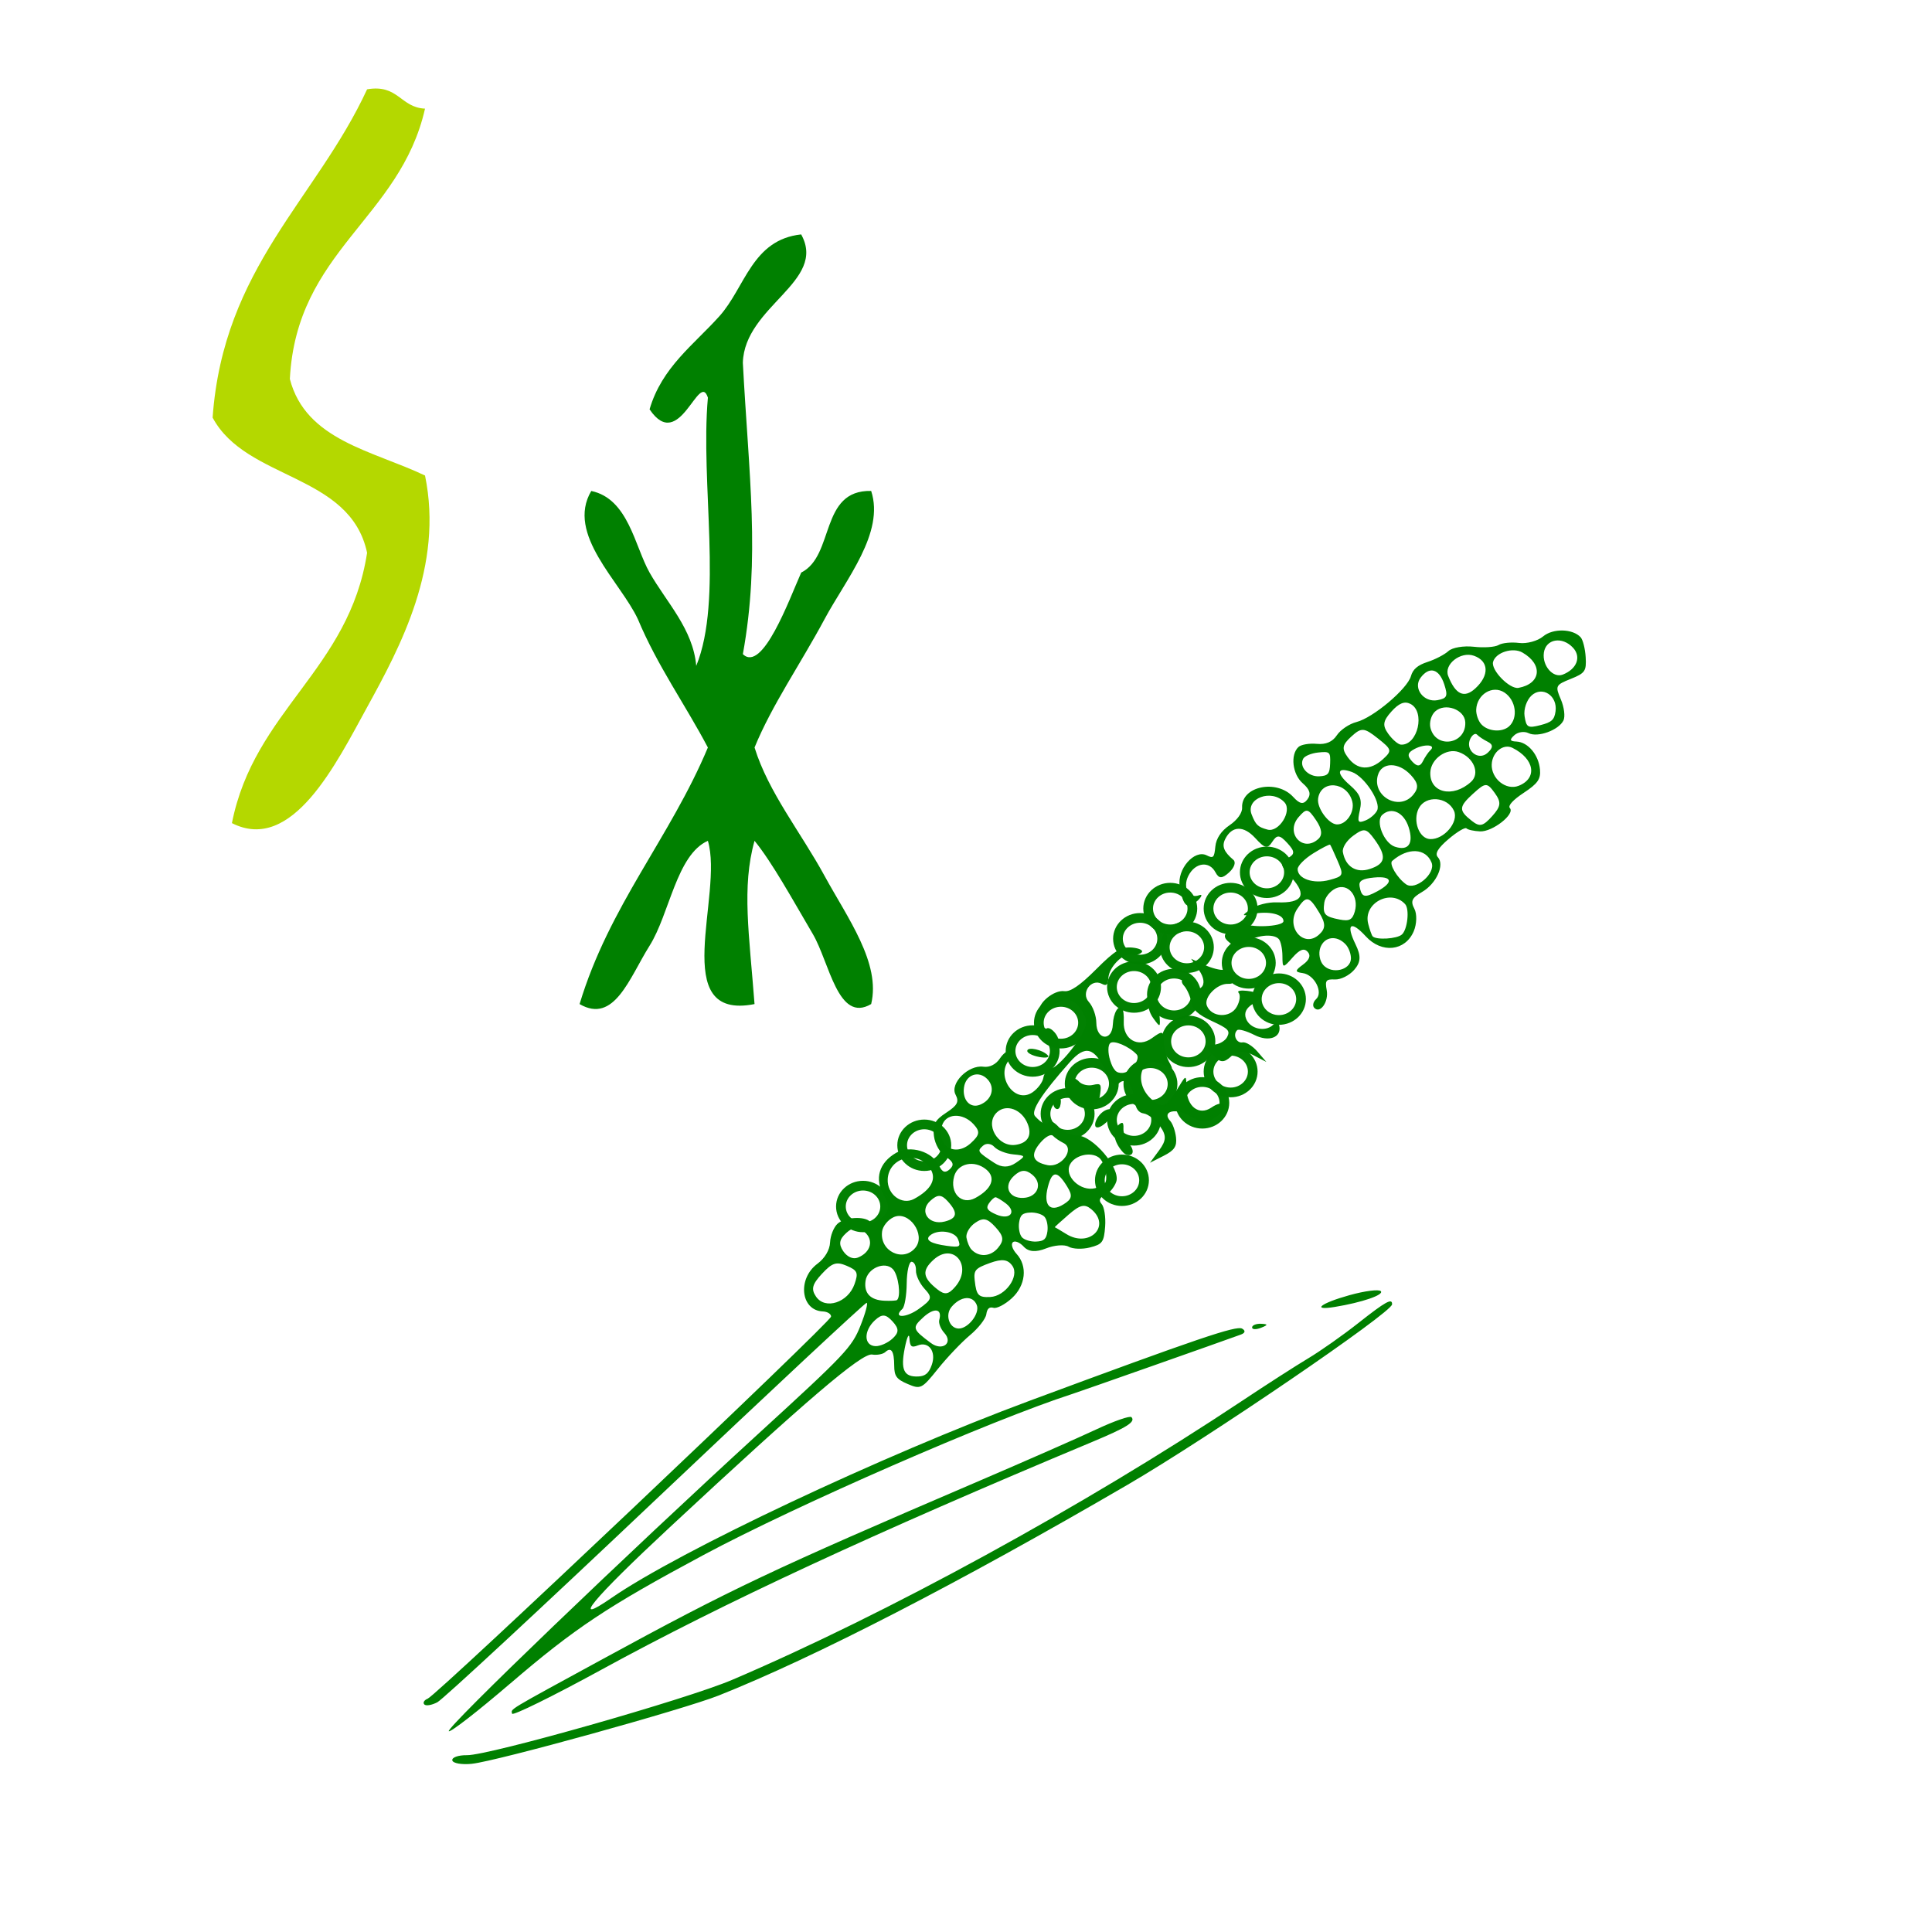 <?xml version="1.0" encoding="UTF-8" standalone="no"?>
<!-- Generator: Adobe Illustrator 15.0.0, SVG Export Plug-In . SVG Version: 6.00 Build 0)  -->

<svg
   xmlns:dc="http://purl.org/dc/elements/1.1/"
   xmlns:cc="http://creativecommons.org/ns#"
   xmlns:rdf="http://www.w3.org/1999/02/22-rdf-syntax-ns#"
   xmlns:svg="http://www.w3.org/2000/svg"
   xmlns="http://www.w3.org/2000/svg"
   xmlns:sodipodi="http://sodipodi.sourceforge.net/DTD/sodipodi-0.dtd"
   xmlns:inkscape="http://www.inkscape.org/namespaces/inkscape"
   version="1.1"
   id="Calque_1"
   x="0px"
   y="0px"
   width="100px"
   height="100px"
   viewBox="0 0 100 100"
   style="enable-background:new 0 0 100 100;"
   xml:space="preserve"
   sodipodi:docname="unideo-02-MILLET.svg"
   inkscape:version="0.92.4 (5da689c313, 2019-01-14)"><defs
   id="defs15" /><sodipodi:namedview
   pagecolor="#ffffff"
   bordercolor="#666666"
   borderopacity="1"
   objecttolerance="10"
   gridtolerance="10"
   guidetolerance="10"
   inkscape:pageopacity="0"
   inkscape:pageshadow="2"
   inkscape:window-width="1093"
   inkscape:window-height="646"
   id="namedview13"
   showgrid="false"
   inkscape:zoom="4.1"
   inkscape:cx="72.193979"
   inkscape:cy="47.93303"
   inkscape:window-x="0"
   inkscape:window-y="0"
   inkscape:window-maximized="0"
   inkscape:current-layer="g971" />
<g
   id="g10"
   style="fill:#008000">
	<g
   id="g8"
   style="fill:#008000">
		<g
   id="g6"
   style="fill:#008000">
			
			
		<g
   id="g954"
   transform="matrix(0.86,0,0,0.86,13.275,15.47)"
   style="fill:#008000;fill-opacity:1"><g
     id="g971"
     transform="matrix(1.49,0,0,1.49,-137.72,-47.282)"><g
       id="g1050"
       transform="translate(-2.855,-2.665)"><path
         transform="matrix(0.78,0,0,0.78,82.099,19.67)"
         inkscape:connector-curvature="0"
         style="fill:#b4d800;fill-opacity:1"
         id="path2"
         d="m 22.633,8.03 c 1.615,-0.281 1.723,0.945 3,1 -1.291,5.709 -6.655,7.345 -7,14 0.821,3.18 4.292,3.708 7,5 0.968,4.688 -1.278,8.869 -3,12 -1.578,2.871 -3.874,7.595 -7,6 1.156,-5.844 6.068,-7.932 7,-14 -0.876,-4.124 -6.258,-3.741 -8,-7 0.558,-7.776 5.364,-11.303 8,-17 z" /><path
         transform="matrix(0.78,0,0,0.78,82.099,19.67)"
         inkscape:connector-curvature="0"
         style="fill:#008000;stroke-width:0.604"
         id="path4"
         d="m 42.094,37.282 c 1.016,0.976 2.393,-2.811 3.02,-4.227 1.745,-0.871 0.943,-4.29 3.623,-4.227 0.711,2.172 -1.306,4.572 -2.416,6.643 -1.244,2.32 -2.728,4.452 -3.623,6.643 0.717,2.319 2.396,4.393 3.623,6.643 1.195,2.19 2.928,4.53 2.416,6.643 -1.72,1.016 -2.159,-2.16 -3.02,-3.623 -1.072,-1.824 -2.107,-3.712 -3.02,-4.831 -0.675,2.407 -0.272,4.848 0,8.455 -4.515,0.892 -1.583,-5.663 -2.416,-8.455 -1.625,0.721 -1.983,3.787 -3.02,5.435 -1.045,1.663 -1.826,4.067 -3.624,3.02 1.539,-5.105 4.682,-8.604 6.644,-13.286 -1.181,-2.24 -2.614,-4.23 -3.623,-6.643 -0.901,-1.94 -3.742,-4.403 -2.416,-6.643 1.925,0.403 2.25,2.866 3.02,4.227 0.867,1.531 2.254,2.923 2.416,4.831 1.402,-3.429 0.207,-9.455 0.604,-13.89 -0.461,-1.435 -1.467,2.914 -3.02,0.604 0.636,-2.182 2.292,-3.343 3.623,-4.831 1.33,-1.487 1.682,-3.953 4.227,-4.227 1.357,2.442 -2.934,3.708 -3.02,6.643 0.305,5.811 0.913,10.076 0,15.098 z" /><path
         inkscape:connector-curvature="0"
         id="path830"
         d="m 103.992,93.569 c 1.001,-0.105 8.537,-2.191 9.965,-2.758 3.876,-1.541 9.741,-4.564 16.524,-8.517 3.249,-1.894 10.659,-6.948 10.674,-7.281 0.012,-0.267 -0.256,-0.119 -1.361,0.753 -0.621,0.49 -1.534,1.133 -2.028,1.428 -0.494,0.295 -1.715,1.08 -2.712,1.744 -6.348,4.222 -14.314,8.579 -20.56,11.244 -1.833,0.782 -9.825,3.052 -10.704,3.041 -0.35,-0.005 -0.618,0.089 -0.595,0.209 0.023,0.119 0.382,0.181 0.798,0.138 z m 1.538,-3.236 c 2.611,-2.241 3.919,-3.11 7.818,-5.2 3.744,-2.006 11.636,-5.452 14.894,-6.503 0.359,-0.116 5.887,-2.063 6.807,-2.398 0.175,-0.064 0.194,-0.158 0.048,-0.24 -0.236,-0.131 -1.783,0.394 -8.555,2.904 -5.966,2.211 -14.18,6.083 -16.911,7.97 -1.701,1.176 -0.794,0.075 2.35,-2.851 5.508,-5.126 7.753,-7.043 8.169,-6.976 0.199,0.032 0.44,-0.013 0.534,-0.099 0.241,-0.22 0.358,-0.041 0.361,0.552 0.002,0.421 0.094,0.546 0.546,0.738 0.521,0.222 0.571,0.196 1.22,-0.613 0.372,-0.464 0.954,-1.076 1.293,-1.359 0.339,-0.283 0.636,-0.663 0.661,-0.845 0.032,-0.228 0.121,-0.309 0.289,-0.261 0.134,0.038 0.467,-0.136 0.74,-0.386 0.563,-0.515 0.647,-1.297 0.191,-1.795 -0.165,-0.181 -0.232,-0.391 -0.149,-0.467 0.083,-0.076 0.281,0.004 0.44,0.177 0.194,0.212 0.49,0.235 0.9,0.072 0.336,-0.134 0.747,-0.166 0.913,-0.07 0.166,0.096 0.554,0.11 0.862,0.031 0.503,-0.128 0.566,-0.215 0.614,-0.843 0.029,-0.385 -0.036,-0.798 -0.145,-0.917 -0.123,-0.135 -0.077,-0.264 0.123,-0.343 0.177,-0.07 0.388,-0.317 0.47,-0.549 0.19,-0.539 -0.968,-1.899 -1.591,-1.869 -0.22,0.011 -0.547,-0.143 -0.728,-0.34 -0.181,-0.198 -0.365,-0.296 -0.408,-0.218 -0.088,0.159 -0.269,0.085 -0.552,-0.224 -0.185,-0.203 0.259,-0.892 1.41,-2.189 0.618,-0.696 0.987,-0.597 1.456,0.39 0.254,0.535 0.354,0.624 0.527,0.466 0.273,-0.25 0.56,0.066 0.629,0.691 0.036,0.331 0.156,0.503 0.369,0.533 0.173,0.024 0.468,0.255 0.654,0.512 0.268,0.37 0.261,0.576 -0.032,0.974 l -0.372,0.505 0.552,-0.28 c 0.434,-0.22 0.541,-0.379 0.501,-0.744 -0.028,-0.255 -0.133,-0.553 -0.232,-0.662 -0.366,-0.4 0.228,-0.545 0.805,-0.197 0.459,0.277 0.699,0.283 1.054,0.026 0.547,-0.396 0.356,-0.752 -0.199,-0.373 -0.495,0.338 -0.991,-0.039 -1.004,-0.763 -0.01,-0.561 -0.014,-0.563 -0.289,-0.114 -0.535,0.874 -0.667,0.939 -1.119,0.546 -0.801,-0.697 -0.391,-1.891 0.479,-1.394 0.4,0.229 0.411,0.222 0.219,-0.131 -0.111,-0.204 -0.205,-0.578 -0.209,-0.83 -0.007,-0.416 -0.052,-0.427 -0.482,-0.115 -0.557,0.403 -1.166,0.046 -1.134,-0.666 0.011,-0.247 -0.016,-0.489 -0.059,-0.536 -0.155,-0.169 -0.36,0.178 -0.381,0.644 -0.031,0.703 -0.664,0.639 -0.668,-0.067 -0.002,-0.282 -0.138,-0.66 -0.303,-0.841 -0.331,-0.362 0.092,-0.956 0.522,-0.733 0.194,0.101 0.248,0.051 0.27,-0.247 0.033,-0.446 0.612,-1.019 0.937,-0.927 0.128,0.036 0.307,-0.003 0.398,-0.086 0.091,-0.083 -0.075,-0.174 -0.37,-0.202 -0.444,-0.042 -0.695,0.109 -1.464,0.879 -0.644,0.645 -1.037,0.915 -1.283,0.881 -0.415,-0.057 -1.077,0.486 -1.012,0.83 0.026,0.138 0.239,0.059 0.512,-0.191 0.515,-0.472 0.925,-0.378 1.288,0.294 0.182,0.337 0.1,0.606 -0.386,1.275 -0.339,0.467 -0.748,0.874 -0.909,0.904 -0.161,0.031 -0.313,0.202 -0.338,0.38 -0.025,0.178 -0.222,0.446 -0.439,0.594 -0.754,0.516 -1.559,-0.749 -0.875,-1.375 0.161,-0.147 0.188,-0.298 0.06,-0.334 -0.128,-0.036 -0.351,0.114 -0.496,0.333 -0.164,0.249 -0.419,0.378 -0.677,0.342 -0.603,-0.083 -1.359,0.675 -1.122,1.126 0.153,0.291 0.081,0.432 -0.378,0.733 -0.457,0.299 -0.554,0.484 -0.494,0.942 0.044,0.336 0.242,0.68 0.483,0.839 0.305,0.202 0.344,0.329 0.155,0.502 -0.18,0.164 -0.303,0.125 -0.424,-0.136 -0.27,-0.582 -1.175,-0.855 -1.744,-0.526 -0.69,0.399 -0.88,1.05 -0.498,1.709 0.245,0.424 0.234,0.622 -0.05,0.882 -0.201,0.184 -0.424,0.272 -0.495,0.195 -0.22,-0.24 -1.025,-0.194 -1.32,0.076 -0.155,0.141 -0.291,0.482 -0.303,0.756 -0.013,0.303 -0.213,0.64 -0.507,0.858 -0.822,0.608 -0.681,1.89 0.213,1.929 0.189,0.008 0.339,0.103 0.334,0.209 -0.01,0.221 -15.906,15.278 -16.295,15.434 -0.14,0.056 -0.201,0.16 -0.136,0.231 0.065,0.071 0.303,0.031 0.529,-0.088 0.226,-0.119 4.193,-3.799 8.815,-8.178 4.622,-4.379 8.458,-7.959 8.523,-7.956 0.065,0.003 -0.047,0.421 -0.25,0.93 -0.344,0.864 -0.61,1.146 -4.078,4.318 -5.39,4.931 -12.67,11.925 -12.549,12.056 0.057,0.062 1.172,-0.803 2.478,-1.924 z m 12.595,-16.554 c 0.413,-0.447 0.584,-0.502 1,-0.325 0.438,0.187 0.479,0.281 0.316,0.743 -0.262,0.745 -1.183,1.045 -1.553,0.504 -0.207,-0.303 -0.158,-0.496 0.236,-0.922 z m 2.145,1.872 c 0.283,-0.259 0.434,-0.248 0.706,0.049 0.269,0.294 0.268,0.449 -0.002,0.697 -0.191,0.175 -0.501,0.312 -0.689,0.303 -0.472,-0.021 -0.481,-0.623 -0.015,-1.049 z m 1.202,1.123 c 0.089,-0.445 0.174,-0.623 0.187,-0.395 0.021,0.341 0.08,0.393 0.337,0.292 0.445,-0.175 0.754,0.251 0.567,0.783 -0.118,0.336 -0.258,0.458 -0.542,0.471 -0.586,0.028 -0.727,-0.266 -0.549,-1.151 z m -1.586,-2.706 c 0.071,-0.516 0.79,-0.822 1.11,-0.472 0.22,0.24 0.331,1.088 0.163,1.241 -0.03,0.027 -0.259,0.04 -0.509,0.029 -0.568,-0.025 -0.832,-0.302 -0.764,-0.799 z m 2.33,1.47 c 0.446,-0.408 0.778,-0.356 0.649,0.101 -0.036,0.128 0.055,0.364 0.203,0.526 0.374,0.409 -0.08,0.752 -0.541,0.409 -0.749,-0.557 -0.768,-0.618 -0.31,-1.036 z m -0.841,-0.342 c 0.091,-0.084 0.17,-0.548 0.175,-1.032 0.005,-0.484 0.094,-0.876 0.199,-0.872 0.104,0.005 0.183,0.163 0.174,0.351 -0.008,0.189 0.147,0.52 0.344,0.736 0.33,0.36 0.311,0.429 -0.226,0.816 -0.524,0.378 -1.079,0.379 -0.666,0.001 z m -2.273,-3.062 c 0.277,-0.254 0.474,-0.267 0.739,-0.049 0.393,0.323 0.262,0.831 -0.269,1.04 -0.193,0.076 -0.426,-0.028 -0.585,-0.259 -0.193,-0.283 -0.163,-0.478 0.115,-0.731 z m 4.258,2.981 c 0.374,-0.442 0.861,-0.478 1.02,-0.075 0.134,0.34 -0.356,0.966 -0.743,0.949 -0.374,-0.017 -0.545,-0.556 -0.277,-0.873 z m -2.805,-3.049 c 0.029,-0.213 0.236,-0.468 0.464,-0.574 0.617,-0.286 1.319,0.7 0.88,1.234 -0.497,0.603 -1.453,0.133 -1.343,-0.66 z m 2.075,1.148 c 0.805,-0.736 1.602,0.248 0.88,1.087 -0.273,0.318 -0.426,0.34 -0.722,0.105 -0.595,-0.471 -0.633,-0.757 -0.158,-1.192 z m 1.667,0.841 c -0.046,-0.422 0.018,-0.497 0.613,-0.713 0.493,-0.179 0.728,-0.148 0.911,0.119 0.288,0.422 -0.286,1.225 -0.898,1.254 -0.475,0.023 -0.56,-0.067 -0.625,-0.661 z m -1.816,-1.816 c 0.302,-0.276 1.012,-0.188 1.141,0.14 0.123,0.313 0.076,0.341 -0.454,0.269 -0.638,-0.086 -0.882,-0.232 -0.687,-0.41 z m -1.699,-2.28 c 0.039,-0.883 1.2,-1.191 1.705,-0.453 0.292,0.427 0.067,0.866 -0.639,1.247 -0.495,0.267 -1.094,-0.179 -1.066,-0.795 z m 1.717,0.875 c 0.295,-0.27 0.449,-0.269 0.701,0.007 0.428,0.468 0.396,0.696 -0.114,0.826 -0.645,0.164 -1.049,-0.41 -0.587,-0.833 z m 1.464,1.485 c -0.031,-0.176 0.127,-0.445 0.351,-0.599 0.326,-0.224 0.491,-0.189 0.823,0.175 0.332,0.363 0.352,0.53 0.101,0.835 -0.299,0.362 -0.778,0.389 -1.08,0.06 -0.076,-0.083 -0.164,-0.295 -0.195,-0.471 z m -0.497,-2.479 c 0.146,-0.527 0.811,-0.671 1.292,-0.279 0.41,0.333 0.236,0.792 -0.439,1.156 -0.554,0.299 -1.04,-0.201 -0.853,-0.877 z m 1.673,0.847 c 0.053,0.003 0.238,0.114 0.411,0.245 0.458,0.348 0.173,0.69 -0.379,0.453 -0.366,-0.157 -0.433,-0.258 -0.3,-0.453 0.094,-0.138 0.215,-0.248 0.268,-0.245 z m 0.949,1.032 c 0.044,-0.316 0.135,-0.4 0.454,-0.415 0.22,-0.011 0.477,0.066 0.573,0.171 0.096,0.104 0.149,0.368 0.119,0.586 -0.044,0.316 -0.135,0.4 -0.454,0.415 -0.22,0.011 -0.477,-0.066 -0.573,-0.171 -0.096,-0.104 -0.149,-0.368 -0.119,-0.586 z m -3.116,-3.912 c 0.142,-0.517 0.835,-0.555 1.279,-0.07 0.271,0.296 0.252,0.431 -0.112,0.763 -0.629,0.576 -1.391,0.123 -1.167,-0.693 z m 2.912,2.014 c 0.275,-0.252 0.473,-0.264 0.737,-0.047 0.435,0.358 0.225,0.91 -0.358,0.938 -0.601,0.029 -0.82,-0.487 -0.379,-0.891 z m -1.254,-1.215 c 0.125,-0.114 0.331,-0.094 0.458,0.045 0.127,0.139 0.471,0.275 0.764,0.303 0.514,0.049 0.517,0.061 0.105,0.343 -0.287,0.196 -0.573,0.197 -0.869,0.001 -0.686,-0.452 -0.699,-0.472 -0.458,-0.693 z m 3.453,2.787 c 0.465,-0.403 0.648,-0.448 0.916,-0.229 0.829,0.681 -0.073,1.586 -1.004,1.007 -0.239,-0.149 -0.448,-0.272 -0.464,-0.273 -0.016,-0.001 0.232,-0.228 0.552,-0.505 z m -0.832,-1.121 c 0.171,-0.669 0.376,-0.675 0.777,-0.023 0.231,0.375 0.204,0.509 -0.145,0.724 -0.55,0.339 -0.821,0.039 -0.632,-0.701 z m -2.053,-3.02 c 0.382,-0.35 1.004,-0.115 1.237,0.467 0.185,0.464 0.011,0.775 -0.477,0.849 -0.728,0.112 -1.278,-0.841 -0.759,-1.316 z m -1.335,-0.999 c 0.073,-0.528 0.606,-0.708 0.958,-0.324 0.314,0.343 0.162,0.834 -0.316,1.022 -0.392,0.154 -0.712,-0.193 -0.642,-0.698 z m 3.096,2.218 c 0.198,-0.23 0.422,-0.351 0.497,-0.269 0.075,0.082 0.268,0.215 0.429,0.295 0.472,0.236 -0.085,1.005 -0.645,0.892 -0.621,-0.125 -0.711,-0.42 -0.281,-0.919 z m 1.184,0.897 c 0.189,-0.378 0.83,-0.535 1.168,-0.286 0.131,0.096 0.261,0.386 0.289,0.644 0.043,0.39 -0.031,0.49 -0.438,0.594 -0.585,0.149 -1.256,-0.478 -1.02,-0.952 z m 1.625,-4.906 c 0.144,-0.134 0.755,0.124 1.067,0.451 0.178,0.187 -0.234,0.735 -0.565,0.751 -0.259,0.013 -0.375,-0.105 -0.504,-0.514 -0.092,-0.292 -0.091,-0.601 0.002,-0.688 z m -20.566,25.316 c 4.959,-2.711 11.007,-5.518 19.841,-9.209 1.407,-0.588 1.76,-0.81 1.586,-1 -0.061,-0.067 -0.701,0.156 -1.423,0.495 -0.722,0.339 -2.84,1.27 -4.706,2.07 -8.452,3.624 -9.984,4.349 -15.225,7.203 -3.941,2.147 -3.704,2.004 -3.665,2.209 0.018,0.097 1.635,-0.698 3.593,-1.768 z m 26.658,-13.819 c 0.291,-0.115 0.292,-0.148 0.007,-0.162 -0.197,-0.009 -0.362,0.056 -0.366,0.145 -0.004,0.089 0.157,0.097 0.359,0.017 z m -8.112,-8.956 c 0.036,-0.128 0.038,-0.262 0.005,-0.299 -0.034,-0.037 -0.129,-0.004 -0.212,0.072 -0.083,0.076 -0.085,0.21 -0.005,0.299 0.081,0.088 0.176,0.056 0.212,-0.072 z m 1.848,0.671 c 0.213,-0.195 0.325,-0.422 0.249,-0.505 -0.076,-0.083 -0.271,-0.03 -0.432,0.117 -0.162,0.148 -0.273,0.375 -0.249,0.505 0.025,0.134 0.212,0.084 0.432,-0.117 z m -2.696,-2.654 c 0.268,0.049 0.426,0.021 0.351,-0.064 -0.202,-0.228 -0.824,-0.365 -0.832,-0.184 -0.004,0.087 0.212,0.198 0.48,0.247 z m 3.736,3.926 c 0.083,-0.076 0.039,-0.261 -0.098,-0.411 -0.137,-0.15 -0.242,-0.429 -0.234,-0.62 0.012,-0.27 -0.038,-0.299 -0.226,-0.127 -0.243,0.222 -0.153,0.685 0.209,1.082 0.108,0.118 0.264,0.152 0.348,0.076 z m -1.806,-2.093 c 0.411,0.083 0.482,0.036 0.535,-0.346 0.055,-0.396 0.024,-0.433 -0.297,-0.357 -0.197,0.046 -0.448,-0.015 -0.558,-0.135 -0.269,-0.294 -0.503,-0.054 -0.344,0.351 0.162,0.413 0.113,0.377 0.664,0.487 z m -1.187,-2.394 c 0.083,-0.076 0.023,-0.279 -0.134,-0.45 -0.157,-0.171 -0.315,-0.207 -0.351,-0.08 -0.036,0.128 0.024,0.33 0.134,0.45 0.11,0.12 0.268,0.156 0.351,0.08 z m 11.2,10.657 c 1.101,-0.181 1.994,-0.487 1.858,-0.636 -0.077,-0.084 -0.648,-0.011 -1.269,0.162 -1.172,0.327 -1.552,0.633 -0.589,0.474 z m -7.082,-11.767 c -0.045,-0.612 -0.237,-0.86 -0.416,-0.54 -0.073,0.129 -3.3e-4,0.418 0.161,0.64 0.284,0.392 0.292,0.389 0.256,-0.1 z m 2.885,1.651 c 0.261,-0.239 0.518,-0.255 0.898,-0.057 l 0.533,0.277 -0.36,-0.418 c -0.198,-0.23 -0.469,-0.397 -0.601,-0.372 -0.249,0.047 -0.408,-0.319 -0.215,-0.495 0.06,-0.055 0.373,0.034 0.696,0.197 0.576,0.292 1.093,0.105 1.004,-0.363 -0.025,-0.13 -0.143,-0.147 -0.262,-0.038 -0.319,0.292 -0.922,0.152 -1.08,-0.252 -0.093,-0.237 -0.002,-0.434 0.281,-0.609 0.231,-0.142 0.379,-0.298 0.33,-0.346 -0.173,-0.17 -1.069,-0.267 -0.915,-0.099 0.086,0.093 0.051,0.352 -0.078,0.575 -0.265,0.459 -1.014,0.426 -1.203,-0.054 -0.133,-0.338 0.417,-0.9 0.86,-0.88 0.219,0.01 0.273,-0.078 0.186,-0.3 -0.068,-0.173 -0.232,-0.293 -0.364,-0.268 -0.133,0.025 -0.483,-0.064 -0.779,-0.199 l -0.538,-0.245 0.324,0.468 c 0.194,0.28 0.231,0.553 0.091,0.681 -0.143,0.131 -0.279,0.097 -0.351,-0.087 -0.065,-0.165 -0.22,-0.281 -0.344,-0.257 -0.125,0.024 -0.129,0.15 -0.009,0.281 0.12,0.131 0.253,0.427 0.295,0.658 0.059,0.318 0.262,0.506 0.836,0.772 0.665,0.308 0.741,0.387 0.613,0.642 -0.08,0.16 -0.323,0.299 -0.541,0.31 -0.333,0.016 -0.338,0.082 -0.033,0.416 0.292,0.319 0.435,0.331 0.729,0.062 z M 133.294,58.713 c 0.181,-0.178 0.213,-0.28 0.07,-0.227 -0.419,0.157 -0.678,-0.306 -0.438,-0.782 0.274,-0.543 0.846,-0.617 1.096,-0.142 0.138,0.261 0.267,0.262 0.551,0.002 0.209,-0.191 0.284,-0.412 0.173,-0.506 -0.388,-0.328 -0.476,-0.55 -0.331,-0.84 0.27,-0.541 0.743,-0.555 1.217,-0.037 0.389,0.425 0.491,0.446 0.687,0.143 0.189,-0.292 0.298,-0.281 0.608,0.058 0.31,0.339 0.311,0.449 0.003,0.611 -0.328,0.173 -0.307,0.272 0.166,0.789 0.636,0.695 0.438,1.033 -0.582,0.992 -0.36,-0.015 -0.838,0.106 -1.062,0.269 -0.387,0.281 -0.384,0.29 0.062,0.201 0.656,-0.132 1.264,0.009 1.254,0.291 -0.008,0.228 -1.424,0.283 -1.625,0.063 -0.054,-0.059 -0.275,0.038 -0.492,0.215 -0.319,0.259 -0.328,0.375 -0.048,0.599 0.22,0.176 0.457,0.178 0.647,0.004 0.338,-0.309 1.107,-0.402 1.328,-0.161 0.08,0.087 0.146,0.395 0.148,0.684 0.003,0.506 0.018,0.509 0.408,0.066 0.288,-0.328 0.464,-0.395 0.612,-0.233 0.137,0.149 0.072,0.326 -0.189,0.517 -0.331,0.242 -0.333,0.299 -0.01,0.343 0.472,0.065 0.838,0.778 0.54,1.051 -0.119,0.109 -0.154,0.266 -0.078,0.35 0.238,0.26 0.594,-0.24 0.506,-0.712 -0.073,-0.394 -0.03,-0.448 0.337,-0.432 0.231,0.01 0.58,-0.165 0.775,-0.391 0.268,-0.309 0.28,-0.562 0.05,-1.033 -0.4,-0.818 -0.189,-0.979 0.416,-0.318 0.641,0.701 1.594,0.6 1.937,-0.204 0.124,-0.292 0.136,-0.702 0.025,-0.911 -0.162,-0.307 -0.102,-0.437 0.31,-0.676 0.577,-0.334 0.924,-1.095 0.64,-1.405 -0.132,-0.144 8.9e-4,-0.367 0.436,-0.737 0.344,-0.292 0.668,-0.484 0.72,-0.428 0.052,0.056 0.3,0.111 0.55,0.122 0.502,0.022 1.423,-0.701 1.201,-0.943 -0.086,-0.094 0.13,-0.331 0.561,-0.615 0.567,-0.374 0.692,-0.553 0.656,-0.944 -0.055,-0.595 -0.487,-1.106 -0.95,-1.127 -0.27,-0.012 -0.289,-0.069 -0.086,-0.255 0.144,-0.132 0.401,-0.17 0.572,-0.085 0.374,0.187 1.215,-0.117 1.411,-0.509 0.078,-0.155 0.031,-0.539 -0.104,-0.853 -0.234,-0.544 -0.215,-0.583 0.398,-0.828 0.582,-0.233 0.639,-0.316 0.605,-0.879 -0.021,-0.342 -0.112,-0.703 -0.203,-0.803 -0.32,-0.35 -1.118,-0.368 -1.516,-0.035 -0.221,0.185 -0.658,0.304 -0.97,0.264 -0.312,-0.04 -0.685,-0.003 -0.828,0.083 -0.143,0.086 -0.594,0.118 -1.002,0.071 -0.408,-0.047 -0.869,0.031 -1.024,0.173 -0.155,0.142 -0.535,0.34 -0.844,0.44 -0.399,0.129 -0.593,0.296 -0.671,0.573 -0.144,0.516 -1.53,1.684 -2.199,1.854 -0.291,0.074 -0.648,0.314 -0.793,0.534 -0.177,0.268 -0.444,0.383 -0.81,0.348 -0.3,-0.028 -0.633,0.028 -0.739,0.125 -0.34,0.311 -0.247,1.108 0.172,1.47 0.287,0.248 0.343,0.438 0.189,0.646 -0.162,0.219 -0.309,0.194 -0.574,-0.095 -0.671,-0.734 -2.108,-0.433 -2.066,0.433 0.01,0.211 -0.195,0.497 -0.508,0.709 -0.338,0.229 -0.542,0.535 -0.573,0.861 -0.043,0.449 -0.082,0.489 -0.351,0.354 -0.497,-0.248 -1.201,0.561 -1.089,1.252 0.132,0.812 0.323,0.969 0.713,0.586 z m 4.96,1.899 c 0.163,-0.462 0.671,-0.528 1.032,-0.133 0.122,0.133 0.215,0.392 0.207,0.576 -0.021,0.461 -0.769,0.632 -1.114,0.254 -0.147,-0.161 -0.203,-0.474 -0.124,-0.697 z m -0.931,-1.57 c 0.366,-0.553 0.478,-0.534 0.891,0.149 0.264,0.437 0.263,0.637 -0.005,0.883 -0.623,0.57 -1.37,-0.3 -0.886,-1.032 z m 1.094,-0.258 c 0.029,-0.213 0.236,-0.468 0.464,-0.574 0.498,-0.23 0.947,0.318 0.768,0.936 -0.097,0.333 -0.219,0.398 -0.608,0.323 -0.609,-0.118 -0.69,-0.207 -0.624,-0.685 z m -0.441,-1.992 c 0.348,-0.216 0.653,-0.372 0.676,-0.347 0.023,0.025 0.16,0.321 0.304,0.656 0.251,0.584 0.237,0.616 -0.332,0.769 -0.643,0.173 -1.286,-0.048 -1.283,-0.44 9.1e-4,-0.135 0.287,-0.422 0.635,-0.638 z m -2.493,-1.565 c -0.259,-0.658 0.812,-1.055 1.327,-0.492 0.32,0.35 -0.226,1.226 -0.686,1.101 -0.389,-0.106 -0.475,-0.187 -0.641,-0.609 z m 4.707,4.407 c -0.211,-0.827 0.914,-1.421 1.492,-0.788 0.184,0.201 0.098,1.019 -0.129,1.226 -0.196,0.179 -1.04,0.231 -1.184,0.073 -0.038,-0.041 -0.118,-0.271 -0.18,-0.511 z m -2.811,-4.302 c 0.319,-0.368 0.38,-0.358 0.704,0.12 0.238,0.351 0.269,0.602 0.094,0.761 -0.623,0.57 -1.355,-0.239 -0.798,-0.882 z m 2.462,2.783 c -0.036,-0.206 0.12,-0.299 0.581,-0.343 0.749,-0.071 0.809,0.193 0.128,0.56 -0.513,0.277 -0.629,0.242 -0.71,-0.218 z m -0.673,-1.371 c -0.032,-0.181 0.152,-0.469 0.427,-0.668 0.428,-0.311 0.524,-0.294 0.847,0.15 0.504,0.692 0.457,0.991 -0.19,1.201 -0.546,0.177 -0.98,-0.096 -1.084,-0.683 z m -1.002,-2.158 c 0.108,-0.78 1.176,-0.69 1.382,0.116 0.108,0.425 -0.242,0.941 -0.626,0.924 -0.336,-0.015 -0.807,-0.663 -0.755,-1.04 z m 2.994,2.515 c 0.631,-0.553 1.358,-0.521 1.591,0.069 0.173,0.441 -0.654,1.143 -1.032,0.874 -0.359,-0.255 -0.696,-0.824 -0.559,-0.944 z m -3.593,-4.132 c 0.06,-0.108 0.333,-0.22 0.607,-0.248 0.468,-0.048 0.496,-0.022 0.479,0.445 -0.015,0.417 -0.086,0.5 -0.442,0.517 -0.453,0.022 -0.824,-0.39 -0.644,-0.714 z m 1.884,1.071 c -0.569,-0.493 -0.528,-0.752 0.085,-0.53 0.51,0.185 1.183,1.218 1.014,1.555 -0.074,0.149 -0.289,0.331 -0.477,0.404 -0.299,0.118 -0.327,0.065 -0.219,-0.42 0.097,-0.434 0.009,-0.653 -0.404,-1.01 z m 1.306,1.202 c 0.373,-0.341 0.878,-0.104 1.069,0.502 0.208,0.656 -0.011,0.964 -0.556,0.783 -0.443,-0.147 -0.795,-1.027 -0.513,-1.285 z m 1.478,-0.268 c 0.274,-0.533 1.155,-0.472 1.419,0.099 0.208,0.45 -0.399,1.171 -0.965,1.146 -0.445,-0.02 -0.711,-0.747 -0.455,-1.245 z m -1.655,-1.331 c 0.15,-0.543 0.845,-0.545 1.339,-0.004 0.297,0.325 0.319,0.51 0.093,0.786 -0.557,0.681 -1.67,0.074 -1.433,-0.781 z m -1.069,-1.568 c 0.404,-0.37 0.515,-0.363 1.062,0.07 0.577,0.456 0.589,0.503 0.211,0.849 -0.517,0.473 -1.043,0.441 -1.423,-0.086 -0.248,-0.343 -0.22,-0.495 0.149,-0.833 z m 4.925,2.303 c 0.49,-0.448 0.556,-0.45 0.863,-0.026 0.275,0.38 0.257,0.544 -0.105,0.945 -0.366,0.406 -0.499,0.437 -0.814,0.189 -0.544,-0.428 -0.537,-0.567 0.055,-1.109 z m -1.736,-0.857 c 0.024,-0.543 0.654,-0.991 1.148,-0.817 0.603,0.212 0.872,0.859 0.499,1.2 -0.732,0.67 -1.684,0.449 -1.647,-0.383 z m -0.636,-0.943 c 0.404,-0.213 0.884,-0.174 0.638,0.052 -0.081,0.074 -0.218,0.275 -0.303,0.446 -0.11,0.22 -0.237,0.222 -0.434,0.006 -0.211,-0.231 -0.187,-0.353 0.099,-0.504 z m -0.936,-1.511 c 0.304,-0.338 0.528,-0.429 0.764,-0.311 0.617,0.308 0.305,1.679 -0.375,1.648 -0.114,-0.005 -0.344,-0.2 -0.513,-0.434 -0.245,-0.34 -0.221,-0.52 0.124,-0.903 z m 1.768,-0.005 c 0.397,-0.363 1.191,-0.08 1.216,0.434 0.043,0.893 -1.186,1.097 -1.406,0.233 -0.056,-0.22 0.029,-0.52 0.19,-0.667 z m 2.285,2.133 c 0.022,-0.491 0.471,-0.845 0.838,-0.661 0.891,0.445 1.019,1.226 0.25,1.532 -0.506,0.201 -1.115,-0.285 -1.089,-0.871 z m -0.863,-1.034 c 0.081,-0.162 0.202,-0.234 0.27,-0.161 0.068,0.074 0.263,0.204 0.433,0.289 0.223,0.111 0.221,0.238 -0.008,0.447 -0.375,0.343 -0.927,-0.113 -0.695,-0.576 z m -2.012,-2.459 c 0.356,-0.476 0.751,-0.366 0.957,0.267 0.154,0.475 0.116,0.565 -0.272,0.638 -0.557,0.105 -1.001,-0.482 -0.685,-0.905 z m 2.247,1.288 c 0.028,-0.622 0.663,-1.007 1.141,-0.691 0.464,0.307 0.563,1.022 0.189,1.364 -0.28,0.256 -0.853,0.214 -1.124,-0.083 -0.122,-0.133 -0.214,-0.398 -0.206,-0.59 z m -1.131,-1.36 c -0.184,-0.467 0.501,-1.006 1.039,-0.817 0.607,0.214 0.631,0.795 0.054,1.322 -0.447,0.409 -0.798,0.247 -1.093,-0.505 z m 3.366,0.789 c 0.437,-0.4 1.057,0.008 0.97,0.638 -0.048,0.345 -0.155,0.442 -0.615,0.56 -0.503,0.128 -0.565,0.093 -0.636,-0.363 -0.043,-0.278 0.083,-0.653 0.281,-0.834 z m -1.553,-1.36 c 0.108,-0.383 0.797,-0.6 1.187,-0.375 0.838,0.482 0.751,1.258 -0.159,1.426 -0.355,0.066 -1.123,-0.719 -1.028,-1.051 z m 2.05,-0.364 c 0.078,-0.565 0.745,-0.679 1.182,-0.202 0.339,0.37 0.151,0.858 -0.416,1.081 -0.392,0.154 -0.837,-0.358 -0.765,-0.88 z"
         style="fill:#008000;fill-opacity:1;stroke-width:0.205" /><ellipse
         ry="0.842"
         rx="0.893"
         cy="60.589"
         cx="132.866"
         id="path832"
         style="opacity:0.99;fill:none;fill-opacity:1;stroke:#008000;stroke-width:0.392;stroke-miterlimit:4;stroke-dasharray:none;stroke-dashoffset:0;stroke-opacity:1" /><ellipse
         ry="0.842"
         rx="0.893"
         cy="57.561"
         cx="136.098"
         id="path832-7"
         style="opacity:0.99;fill:none;fill-opacity:1;stroke:#008000;stroke-width:0.392;stroke-miterlimit:4;stroke-dasharray:none;stroke-dashoffset:0;stroke-opacity:1" /><ellipse
         ry="0.842"
         rx="0.893"
         cy="59.024"
         cx="134.634"
         id="path832-5"
         style="opacity:0.99;fill:none;fill-opacity:1;stroke:#008000;stroke-width:0.392;stroke-miterlimit:4;stroke-dasharray:none;stroke-dashoffset:0;stroke-opacity:1" /><ellipse
         ry="0.842"
         rx="0.893"
         cy="60.244"
         cx="130.976"
         id="path832-0"
         style="opacity:0.99;fill:none;fill-opacity:1;stroke:#008000;stroke-width:0.392;stroke-miterlimit:4;stroke-dasharray:none;stroke-dashoffset:0;stroke-opacity:1" /><ellipse
         ry="0.842"
         rx="0.893"
         cy="62.195"
         cx="130.732"
         id="path832-3"
         style="opacity:0.99;fill:none;fill-opacity:1;stroke:#008000;stroke-width:0.392;stroke-miterlimit:4;stroke-dasharray:none;stroke-dashoffset:0;stroke-opacity:1" /><ellipse
         ry="0.842"
         rx="0.893"
         cy="59.024"
         cx="132.195"
         id="path832-4"
         style="opacity:0.99;fill:none;fill-opacity:1;stroke:#008000;stroke-width:0.392;stroke-miterlimit:4;stroke-dasharray:none;stroke-dashoffset:0;stroke-opacity:1" /><ellipse
         ry="0.842"
         rx="0.893"
         cy="64.39"
         cx="132.927"
         id="path832-3-6"
         style="opacity:0.99;fill:none;fill-opacity:1;stroke:#008000;stroke-width:0.392;stroke-miterlimit:4;stroke-dasharray:none;stroke-dashoffset:0;stroke-opacity:1" /><ellipse
         ry="0.842"
         rx="0.893"
         cy="65.61"
         cx="134.634"
         id="path832-3-8"
         style="opacity:0.99;fill:none;fill-opacity:1;stroke:#008000;stroke-width:0.392;stroke-miterlimit:4;stroke-dasharray:none;stroke-dashoffset:0;stroke-opacity:1" /><ellipse
         ry="0.842"
         rx="0.893"
         cy="66.098"
         cx="129.024"
         id="path832-3-5"
         style="opacity:0.99;fill:none;fill-opacity:1;stroke:#008000;stroke-width:0.392;stroke-miterlimit:4;stroke-dasharray:none;stroke-dashoffset:0;stroke-opacity:1" /><ellipse
         ry="0.842"
         rx="0.893"
         cy="67.561"
         cx="130.732"
         id="path832-3-0"
         style="opacity:0.99;fill:none;fill-opacity:1;stroke:#008000;stroke-width:0.392;stroke-miterlimit:4;stroke-dasharray:none;stroke-dashoffset:0;stroke-opacity:1" /><ellipse
         ry="0.842"
         rx="0.893"
         cy="67.317"
         cx="128.049"
         id="path832-3-52"
         style="opacity:0.99;fill:none;fill-opacity:1;stroke:#008000;stroke-width:0.392;stroke-miterlimit:4;stroke-dasharray:none;stroke-dashoffset:0;stroke-opacity:1" /><ellipse
         ry="0.842"
         rx="0.893"
         cy="62.683"
         cx="136.585"
         id="path832-3-9"
         style="opacity:0.99;fill:none;fill-opacity:1;stroke:#008000;stroke-width:0.392;stroke-miterlimit:4;stroke-dasharray:none;stroke-dashoffset:0;stroke-opacity:1" /><ellipse
         ry="0.842"
         rx="0.893"
         cy="61.22"
         cx="135.366"
         id="path832-3-1"
         style="opacity:0.99;fill:none;fill-opacity:1;stroke:#008000;stroke-width:0.392;stroke-miterlimit:4;stroke-dasharray:none;stroke-dashoffset:0;stroke-opacity:1" /><ellipse
         ry="0.842"
         rx="0.893"
         cy="70"
         cx="130.244"
         id="path832-3-64"
         style="opacity:0.99;fill:none;fill-opacity:1;stroke:#008000;stroke-width:0.392;stroke-miterlimit:4;stroke-dasharray:none;stroke-dashoffset:0;stroke-opacity:1" /><ellipse
         ry="0.842"
         rx="0.893"
         cy="66.112"
         cx="131.395"
         id="path832-3-8-0"
         style="opacity:0.99;fill:none;fill-opacity:1;stroke:#008000;stroke-width:0.392;stroke-miterlimit:4;stroke-dasharray:none;stroke-dashoffset:0;stroke-opacity:1" /><ellipse
         ry="0.842"
         rx="0.893"
         cy="66.873"
         cx="133.489"
         id="path832-3-8-1"
         style="opacity:0.99;fill:none;fill-opacity:1;stroke:#008000;stroke-width:0.392;stroke-miterlimit:4;stroke-dasharray:none;stroke-dashoffset:0;stroke-opacity:1" /><ellipse
         ry="0.842"
         rx="0.893"
         cy="63.637"
         cx="127.779"
         id="path832-3-8-12"
         style="opacity:0.99;fill:none;fill-opacity:1;stroke:#008000;stroke-width:0.392;stroke-miterlimit:4;stroke-dasharray:none;stroke-dashoffset:0;stroke-opacity:1" /><ellipse
         ry="0.842"
         rx="0.893"
         cy="64.779"
         cx="126.637"
         id="path832-3-8-8"
         style="opacity:0.99;fill:none;fill-opacity:1;stroke:#008000;stroke-width:0.392;stroke-miterlimit:4;stroke-dasharray:none;stroke-dashoffset:0;stroke-opacity:1" /><ellipse
         ry="0.842"
         rx="0.893"
         cy="71.06"
         cx="119.785"
         id="path832-3-8-88"
         style="opacity:0.99;fill:none;fill-opacity:1;stroke:#008000;stroke-width:0.392;stroke-miterlimit:4;stroke-dasharray:none;stroke-dashoffset:0;stroke-opacity:1" /><ellipse
         ry="0.842"
         rx="0.893"
         cy="68.586"
         cx="122.259"
         id="path832-3-8-4"
         style="opacity:0.99;fill:none;fill-opacity:1;stroke:#008000;stroke-width:0.392;stroke-miterlimit:4;stroke-dasharray:none;stroke-dashoffset:0;stroke-opacity:1" /><ellipse
         ry="0.842"
         rx="0.893"
         cy="62.495"
         cx="132.347"
         id="path832-3-8-49"
         style="opacity:0.99;fill:none;fill-opacity:1;stroke:#008000;stroke-width:0.392;stroke-miterlimit:4;stroke-dasharray:none;stroke-dashoffset:0;stroke-opacity:1" /></g></g></g></g>
	</g>
</g>
</svg>